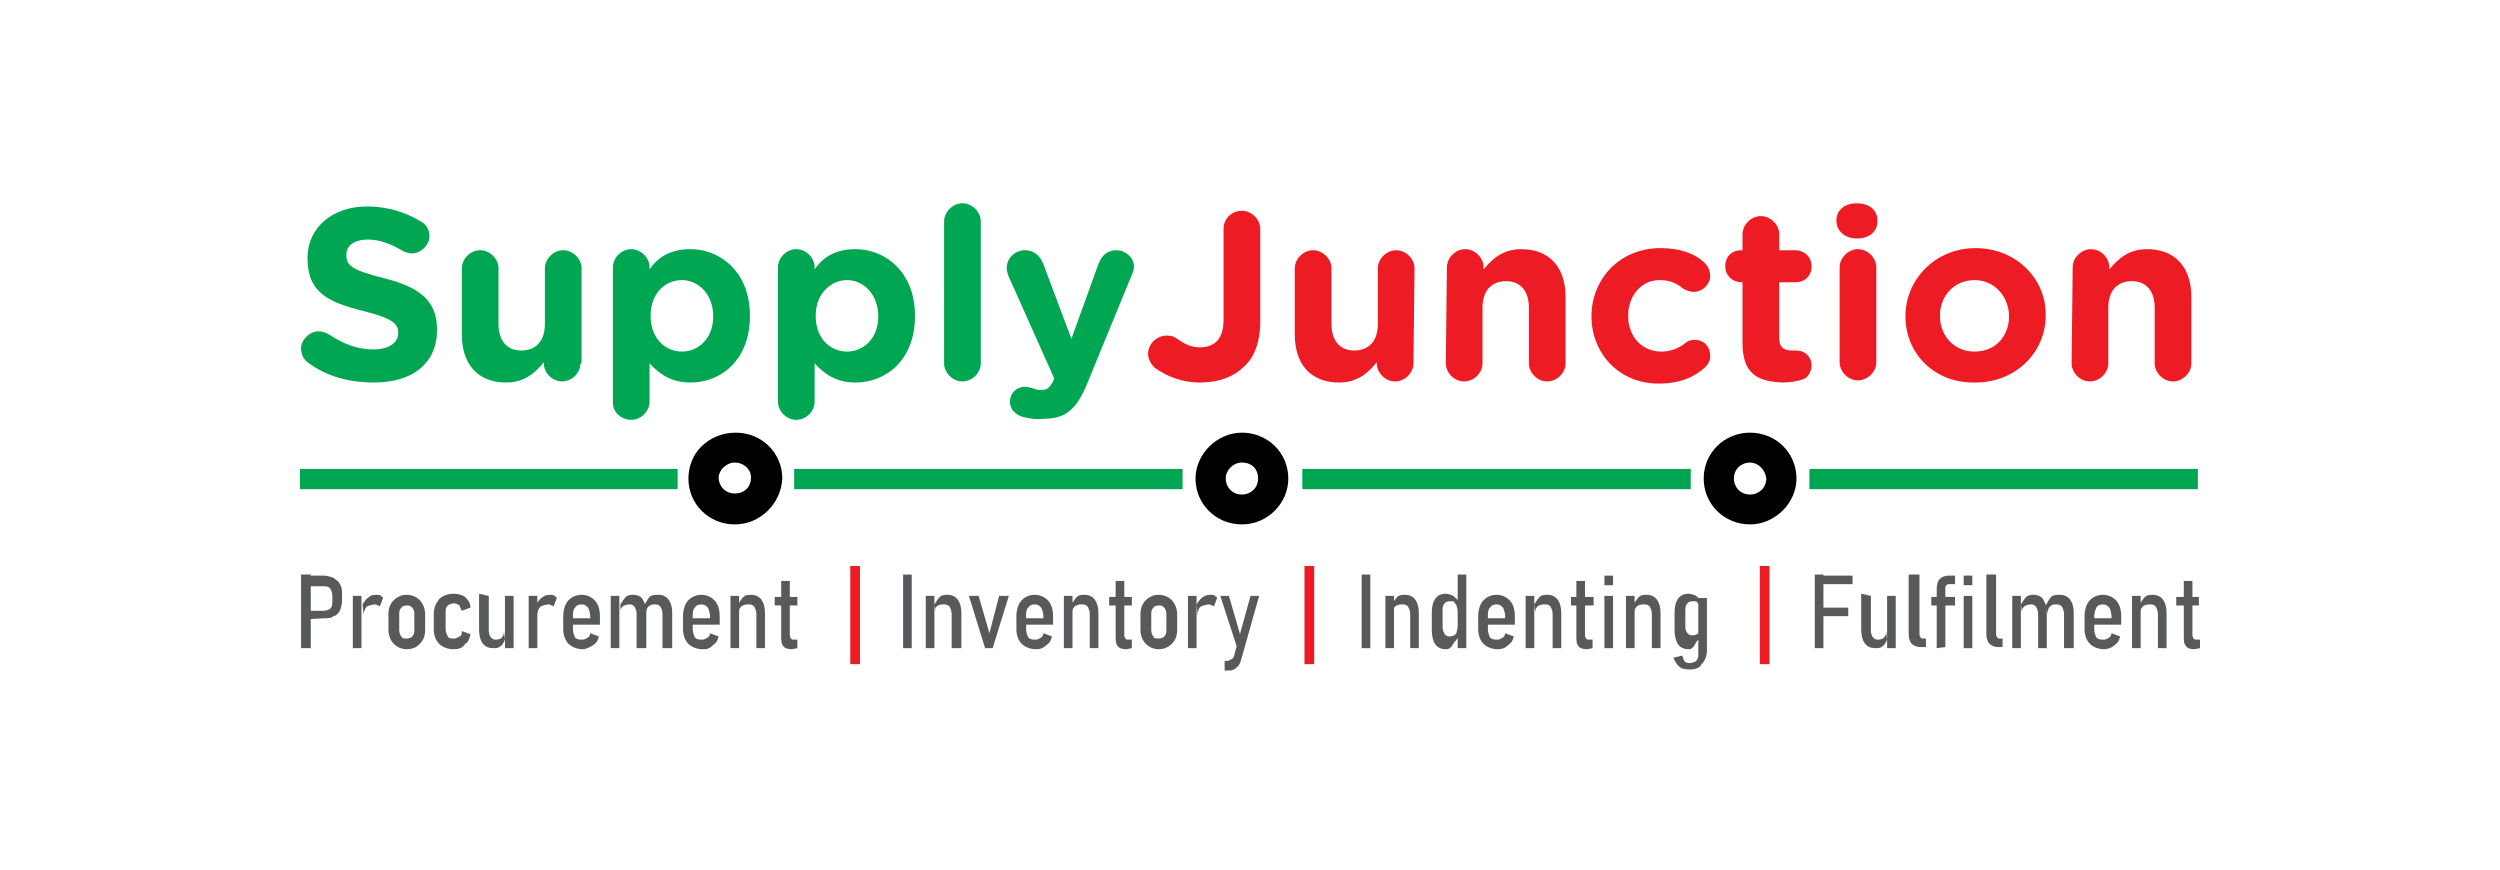 <svg width="250" height="87" viewBox="0 0 250 87" fill="none" xmlns="http://www.w3.org/2000/svg">
<path d="M30.753 36.224C30.321 35.904 30.105 35.371 30.105 34.838C30.105 33.984 30.969 33.131 31.832 33.131C32.371 33.131 32.695 33.344 32.911 33.451C34.205 34.304 35.608 34.944 37.334 34.944C38.845 34.944 39.816 34.304 39.816 33.344V33.237C39.816 32.384 39.276 31.851 36.363 31.104C32.911 30.25 30.753 29.29 30.753 25.876V25.77C30.753 22.783 33.234 20.649 36.687 20.649C38.737 20.649 40.463 21.182 42.082 22.142C42.513 22.356 42.945 22.889 42.945 23.636C42.945 24.489 42.082 25.343 41.218 25.343C40.895 25.343 40.571 25.236 40.355 25.13C39.061 24.383 37.982 23.956 36.795 23.956C35.392 23.956 34.637 24.596 34.637 25.45V25.556C34.637 26.623 35.392 27.05 38.305 27.797C41.758 28.65 43.7 29.93 43.7 32.917V33.024C43.7 36.438 41.111 38.251 37.442 38.251C34.853 38.251 32.587 37.611 30.753 36.224Z" fill="#00A651"/>
<path d="M58.049 36.331C58.049 37.291 57.186 38.145 56.215 38.145C55.244 38.145 54.381 37.291 54.381 36.331V36.224C53.517 37.291 52.438 38.252 50.604 38.252C47.799 38.252 46.181 36.438 46.181 33.451V26.837C46.181 25.876 47.044 25.023 48.015 25.023C48.986 25.023 49.849 25.876 49.849 26.837V32.384C49.849 34.091 50.712 35.051 52.115 35.051C53.517 35.051 54.489 34.198 54.489 32.384V26.837C54.489 25.876 55.352 25.023 56.323 25.023C57.294 25.023 58.157 25.876 58.157 26.837V36.331H58.049Z" fill="#00A651"/>
<path d="M61.288 26.73C61.288 25.77 62.151 24.916 63.122 24.916C64.093 24.916 64.957 25.77 64.957 26.73V26.944C65.82 25.663 67.114 24.916 69.056 24.916C72.078 24.916 74.991 27.264 74.991 31.531V31.637C74.991 35.905 72.185 38.252 69.056 38.252C67.114 38.252 65.927 37.398 64.957 36.331V40.172C64.957 41.132 64.093 41.986 63.122 41.986C62.151 41.986 61.288 41.239 61.288 40.279V26.73ZM71.322 31.637C71.322 29.397 69.812 28.01 68.193 28.01C66.467 28.01 65.064 29.397 65.064 31.531V31.637C65.064 33.771 66.467 35.158 68.193 35.158C69.812 35.158 71.322 33.878 71.322 31.637Z" fill="#00A651"/>
<path d="M77.794 26.73C77.794 25.77 78.657 24.916 79.628 24.916C80.599 24.916 81.462 25.77 81.462 26.73V26.944C82.326 25.663 83.62 24.916 85.562 24.916C88.583 24.916 91.496 27.264 91.496 31.531V31.637C91.496 35.905 88.691 38.252 85.562 38.252C83.62 38.252 82.433 37.398 81.462 36.331V40.172C81.462 41.132 80.599 41.986 79.628 41.986C78.657 41.986 77.794 41.132 77.794 40.172C77.794 40.279 77.794 26.73 77.794 26.73ZM87.828 31.637C87.828 29.397 86.318 28.01 84.699 28.01C83.081 28.01 81.57 29.397 81.57 31.531V31.637C81.57 33.771 82.973 35.158 84.699 35.158C86.318 35.158 87.828 33.878 87.828 31.637Z" fill="#00A651"/>
<path d="M94.41 22.143C94.41 21.183 95.273 20.33 96.244 20.33C97.215 20.33 98.079 21.183 98.079 22.143V36.332C98.079 37.292 97.215 38.145 96.244 38.145C95.273 38.145 94.41 37.292 94.41 36.332V22.143Z" fill="#00A651"/>
<path d="M102.179 41.665C101.64 41.452 100.993 41.025 100.993 40.172C100.993 39.318 101.64 38.678 102.503 38.678C102.827 38.678 103.043 38.785 103.151 38.785C103.474 38.892 103.69 38.998 104.014 38.998C104.661 38.998 104.877 38.892 105.308 38.145L105.416 37.825L100.885 27.69C100.777 27.477 100.669 27.05 100.669 26.837C100.669 25.77 101.532 25.023 102.503 25.023C103.366 25.023 104.014 25.556 104.337 26.41L107.143 33.877L109.84 26.41C110.164 25.556 110.703 25.023 111.674 25.023C112.537 25.023 113.4 25.77 113.4 26.623C113.4 26.943 113.293 27.263 113.185 27.477L108.761 38.252C107.682 40.919 106.603 41.879 104.337 41.879C103.366 41.985 102.719 41.772 102.179 41.665Z" fill="#00A651"/>
<path d="M115.451 36.759C115.127 36.439 114.804 35.906 114.804 35.373C114.804 34.412 115.667 33.559 116.638 33.559C117.177 33.559 117.393 33.666 117.717 33.879C118.472 34.412 119.119 34.732 119.983 34.732C121.493 34.732 122.356 33.879 122.356 31.959V22.891C122.356 21.824 123.219 21.077 124.19 21.077C125.162 21.077 126.025 21.931 126.025 22.891V32.172C126.025 34.092 125.485 35.693 124.406 36.653C123.327 37.719 121.817 38.253 119.983 38.253C118.148 38.253 116.638 37.613 115.451 36.759Z" fill="#ED1C24"/>
<path d="M141.345 36.332C141.345 37.292 140.482 38.146 139.511 38.146C138.54 38.146 137.676 37.292 137.676 36.332V36.225C136.813 37.292 135.734 38.252 133.9 38.252C131.095 38.252 129.477 36.439 129.477 33.452V26.837C129.477 25.877 130.34 25.024 131.311 25.024C132.282 25.024 133.145 25.877 133.145 26.837V32.385C133.145 34.092 134.008 35.052 135.411 35.052C136.813 35.052 137.784 34.199 137.784 32.385V26.837C137.784 25.877 138.648 25.024 139.619 25.024C140.59 25.024 141.453 25.877 141.453 26.837L141.345 36.332Z" fill="#ED1C24"/>
<path d="M144.69 26.73C144.69 25.77 145.553 24.916 146.524 24.916C147.495 24.916 148.358 25.77 148.358 26.73V26.944C149.221 25.877 150.3 24.916 152.135 24.916C154.94 24.916 156.558 26.73 156.558 29.717V36.331C156.558 37.292 155.695 38.145 154.724 38.145C153.753 38.145 152.89 37.292 152.89 36.331V30.784C152.89 29.077 152.027 28.117 150.624 28.117C149.221 28.117 148.25 28.97 148.25 30.784V36.331C148.25 37.292 147.387 38.145 146.416 38.145C145.445 38.145 144.582 37.292 144.582 36.331L144.69 26.73Z" fill="#ED1C24"/>
<path d="M159.147 31.638C159.147 27.904 161.953 24.811 166.053 24.811C167.995 24.811 169.505 25.344 170.476 26.304C170.692 26.517 171.016 26.944 171.016 27.584C171.016 28.438 170.261 29.184 169.397 29.184C168.858 29.184 168.534 28.971 168.318 28.864C167.671 28.331 167.024 28.011 165.945 28.011C164.111 28.011 162.816 29.611 162.816 31.532V31.638C162.816 33.558 164.111 35.159 166.161 35.159C167.024 35.159 167.887 34.839 168.534 34.305C168.75 34.092 169.074 33.985 169.505 33.985C170.368 33.985 171.016 34.625 171.016 35.585C171.016 36.119 170.8 36.439 170.476 36.759C169.397 37.719 167.995 38.359 165.837 38.359C161.953 38.359 159.147 35.372 159.147 31.638Z" fill="#ED1C24"/>
<path d="M174.252 34.305V28.224H174.144C173.281 28.224 172.525 27.584 172.525 26.624C172.525 25.664 173.173 25.024 174.144 25.024H174.252V23.424C174.252 22.463 175.115 21.61 176.086 21.61C177.057 21.61 177.92 22.463 177.92 23.424V25.024H179.538C180.402 25.024 181.157 25.664 181.157 26.624C181.157 27.584 180.51 28.224 179.538 28.224H177.92V33.772C177.92 34.625 178.244 35.052 179.215 35.052C179.323 35.052 179.538 35.052 179.646 35.052C180.51 35.052 181.157 35.692 181.157 36.545C181.157 37.185 180.725 37.825 180.294 37.932C179.646 38.145 178.999 38.252 178.244 38.252C175.762 38.145 174.252 37.399 174.252 34.305Z" fill="#ED1C24"/>
<path d="M183.64 22.037C183.64 20.97 184.503 20.33 185.69 20.33C186.876 20.33 187.74 20.97 187.74 22.037V22.143C187.74 23.21 186.876 23.85 185.69 23.85C184.503 23.85 183.64 23.103 183.64 22.037ZM183.963 26.73C183.963 25.77 184.826 24.917 185.798 24.917C186.769 24.917 187.632 25.77 187.632 26.73V36.225C187.632 37.185 186.769 38.039 185.798 38.039C184.826 38.039 183.963 37.185 183.963 36.225V26.73Z" fill="#ED1C24"/>
<path d="M190.545 31.638C190.545 27.904 193.566 24.811 197.558 24.811C201.55 24.811 204.571 27.798 204.571 31.425V31.532C204.571 35.265 201.55 38.252 197.558 38.252C193.458 38.359 190.545 35.372 190.545 31.638ZM200.903 31.638C200.903 29.718 199.5 28.011 197.45 28.011C195.4 28.011 193.998 29.611 193.998 31.532V31.638C193.998 33.558 195.4 35.159 197.45 35.159C199.608 35.159 200.903 33.558 200.903 31.638Z" fill="#ED1C24"/>
<path d="M207.268 26.73C207.268 25.77 208.131 24.916 209.102 24.916C210.073 24.916 210.936 25.77 210.936 26.73V26.944C211.8 25.877 212.879 24.916 214.713 24.916C217.518 24.916 219.136 26.73 219.136 29.717V36.331C219.136 37.292 218.273 38.145 217.302 38.145C216.331 38.145 215.468 37.292 215.468 36.331V30.784C215.468 29.077 214.605 28.117 213.202 28.117C211.8 28.117 210.829 28.97 210.829 30.784V36.331C210.829 37.292 209.965 38.145 208.994 38.145C208.023 38.145 207.16 37.292 207.16 36.331L207.268 26.73Z" fill="#ED1C24"/>
<path d="M73.48 52.441C70.891 52.441 68.841 50.414 68.841 47.853C68.841 46.68 69.272 45.506 70.135 44.653C70.999 43.8 72.186 43.266 73.588 43.266C76.178 43.266 78.228 45.293 78.228 47.853C78.12 50.307 76.07 52.441 73.48 52.441ZM73.48 46.253C73.049 46.253 72.617 46.467 72.293 46.787C72.078 47 71.862 47.427 71.862 47.747C71.862 48.6 72.509 49.347 73.48 49.347C74.451 49.347 75.099 48.707 75.099 47.747C75.099 46.893 74.343 46.253 73.48 46.253Z" fill="black"/>
<path d="M124.191 52.441C121.602 52.441 119.552 50.414 119.552 47.853C119.552 45.4 121.71 43.266 124.191 43.266C126.781 43.266 128.831 45.293 128.831 47.853C128.831 50.307 126.781 52.441 124.191 52.441ZM124.191 46.253C123.328 46.253 122.573 47 122.573 47.853C122.573 48.707 123.22 49.454 124.191 49.454C125.054 49.454 125.81 48.814 125.81 47.853C125.81 46.893 125.162 46.253 124.191 46.253Z" fill="black"/>
<path d="M175.009 52.441C172.419 52.441 170.369 50.414 170.369 47.853C170.369 45.293 172.419 43.266 175.009 43.266C177.598 43.266 179.648 45.293 179.648 47.853C179.648 50.307 177.49 52.441 175.009 52.441ZM175.009 46.253C174.145 46.253 173.39 46.893 173.39 47.853C173.39 48.707 174.038 49.454 175.009 49.454C175.872 49.454 176.627 48.814 176.627 47.853C176.519 46.893 175.764 46.253 175.009 46.253Z" fill="black"/>
<path d="M67.222 47.213H30.431V48.494H67.222V47.213Z" fill="#00A651"/>
<path d="M67.655 48.92H30V46.893H67.763V48.92H67.655ZM30.863 48.067H66.9V47.64H30.863V48.067Z" fill="#00A651"/>
<path d="M117.932 47.213H79.846V48.494H117.932V47.213Z" fill="#00A651"/>
<path d="M118.257 48.92H79.415V46.894H118.257C118.257 46.787 118.257 48.92 118.257 48.92ZM80.278 48.067H117.502V47.64H80.278V48.067Z" fill="#00A651"/>
<path d="M168.642 47.213H130.556V48.494H168.642V47.213Z" fill="#00A651"/>
<path d="M169.075 48.92H130.233V46.893H169.075V48.92ZM130.881 48.067H168.212V47.64H130.989L130.881 48.067Z" fill="#00A651"/>
<path d="M219.354 47.213H181.268V48.494H219.354V47.213Z" fill="#00A651"/>
<path d="M219.785 48.92H180.943V46.893H219.785V48.92ZM181.699 48.067H218.922V47.64H181.699V48.067Z" fill="#00A651"/>
<path d="M30.105 64.816V57.455H31.076V64.816H30.105ZM30.537 61.935V61.082H32.371C32.587 61.082 32.911 60.975 33.019 60.868C33.234 60.655 33.234 60.442 33.234 60.122V59.588C33.234 59.268 33.127 59.055 33.019 58.841C32.803 58.628 32.587 58.628 32.371 58.628H30.537V57.561H32.371C32.695 57.561 33.019 57.668 33.342 57.775C33.558 57.988 33.882 58.095 33.99 58.415C34.205 58.735 34.205 59.055 34.205 59.481V60.015C34.205 60.442 34.097 60.762 33.99 61.082C33.774 61.402 33.558 61.615 33.342 61.615C33.127 61.828 32.803 61.828 32.371 61.828L30.537 61.935Z" fill="#58595B"/>
<path d="M35.284 64.815V59.588H36.147V64.815H35.284ZM37.981 60.654C37.874 60.548 37.874 60.548 37.766 60.548C37.658 60.441 37.55 60.441 37.55 60.441C37.226 60.441 36.903 60.548 36.687 60.654C36.471 60.868 36.363 61.188 36.363 61.508L36.255 60.441C36.471 60.121 36.579 59.908 36.903 59.694C37.118 59.481 37.442 59.481 37.766 59.481C37.874 59.481 37.981 59.481 38.089 59.588C38.197 59.694 38.305 59.694 38.305 59.801L37.981 60.654Z" fill="#58595B"/>
<path d="M40.679 64.922C40.139 64.922 39.708 64.708 39.384 64.388C39.06 64.068 38.845 63.535 38.845 63.001V61.401C38.845 60.761 39.06 60.334 39.384 60.014C39.708 59.694 40.139 59.481 40.679 59.481C41.218 59.481 41.65 59.694 41.974 60.014C42.297 60.334 42.513 60.868 42.513 61.401V63.001C42.513 63.642 42.297 64.068 41.974 64.388C41.65 64.708 41.326 64.922 40.679 64.922ZM40.679 63.855C40.895 63.855 41.218 63.748 41.218 63.642C41.434 63.428 41.434 63.215 41.434 63.001V61.401C41.434 61.081 41.326 60.868 41.218 60.761C41.003 60.548 40.895 60.548 40.679 60.548C40.463 60.548 40.139 60.654 40.139 60.761C39.924 60.974 39.924 61.188 39.924 61.401V63.001C39.924 63.322 40.032 63.535 40.139 63.642C40.247 63.855 40.355 63.855 40.679 63.855Z" fill="#58595B"/>
<path d="M45.319 64.922C44.78 64.922 44.24 64.709 43.916 64.388C43.593 64.069 43.377 63.535 43.377 63.002V61.401C43.377 60.761 43.593 60.335 43.916 59.908C44.24 59.588 44.78 59.374 45.319 59.374C45.858 59.374 46.182 59.481 46.506 59.695C46.722 59.908 47.045 60.228 47.045 60.761L46.182 61.081C46.074 60.868 45.966 60.655 45.966 60.548C45.751 60.441 45.643 60.335 45.427 60.335C45.211 60.335 44.888 60.441 44.78 60.548C44.564 60.761 44.564 60.975 44.564 61.188V62.895C44.564 63.215 44.672 63.428 44.78 63.642C44.888 63.855 45.103 63.855 45.427 63.855C45.643 63.855 45.751 63.748 45.966 63.642C46.182 63.535 46.182 63.322 46.182 63.108L47.045 63.428C46.937 63.855 46.83 64.282 46.506 64.388C46.29 64.815 45.858 64.922 45.319 64.922Z" fill="#58595B"/>
<path d="M48.878 59.588V63.108C48.878 63.322 48.986 63.642 49.094 63.748C49.31 63.962 49.418 63.962 49.633 63.962C49.849 63.962 50.173 63.855 50.173 63.748C50.389 63.535 50.389 63.428 50.389 63.108L50.497 63.962C50.389 64.175 50.281 64.495 50.065 64.602C49.849 64.815 49.633 64.815 49.31 64.815C48.77 64.815 48.447 64.602 48.231 64.282C48.015 63.962 47.907 63.535 47.907 62.895V59.374L48.878 59.588ZM50.497 64.815V59.588H51.36V64.815H50.497Z" fill="#58595B"/>
<path d="M52.87 64.815V59.588H53.733V64.815H52.87ZM55.352 60.654C55.244 60.548 55.244 60.548 55.136 60.548C55.028 60.441 54.92 60.441 54.92 60.441C54.596 60.441 54.273 60.548 54.057 60.654C53.841 60.868 53.733 61.188 53.733 61.508L53.625 60.441C53.841 60.121 53.949 59.908 54.273 59.694C54.596 59.481 54.812 59.481 55.136 59.481C55.244 59.481 55.352 59.481 55.46 59.588C55.568 59.694 55.675 59.694 55.675 59.801L55.352 60.654Z" fill="#58595B"/>
<path d="M58.265 64.922C57.726 64.922 57.186 64.708 56.863 64.388C56.539 64.068 56.323 63.535 56.323 62.895V61.615C56.323 60.974 56.539 60.334 56.863 60.014C57.186 59.694 57.618 59.481 58.157 59.481C58.697 59.481 59.129 59.694 59.452 60.014C59.776 60.334 59.992 60.868 59.992 61.615V62.468H57.078V61.828H59.021V61.615C59.021 61.294 58.913 60.974 58.805 60.761C58.589 60.548 58.481 60.441 58.157 60.441C57.834 60.441 57.618 60.548 57.51 60.761C57.294 60.974 57.294 61.294 57.294 61.615V62.895C57.294 63.215 57.402 63.535 57.51 63.748C57.726 63.962 57.942 63.962 58.265 63.962C58.481 63.962 58.589 63.855 58.805 63.748C58.913 63.642 59.021 63.535 59.021 63.322L59.884 63.642C59.776 64.068 59.668 64.282 59.344 64.495C59.021 64.708 58.589 64.922 58.265 64.922Z" fill="#58595B"/>
<path d="M61.071 64.815V59.588H61.934V64.815H61.071ZM63.661 64.815V61.401C63.661 61.081 63.553 60.868 63.445 60.654C63.229 60.441 63.121 60.441 62.906 60.441C62.69 60.441 62.366 60.548 62.258 60.654C62.042 60.868 62.042 60.974 62.042 61.294V60.441C62.258 60.121 62.366 59.908 62.582 59.694C62.798 59.481 63.121 59.481 63.337 59.481C63.769 59.481 64.2 59.694 64.308 60.014C64.524 60.334 64.632 60.761 64.632 61.294V64.815H63.661ZM66.25 64.815V61.401C66.25 61.081 66.142 60.868 66.034 60.654C65.819 60.441 65.711 60.441 65.387 60.441C65.171 60.441 64.956 60.548 64.848 60.654C64.632 60.868 64.632 61.081 64.632 61.401L64.416 60.548C64.632 60.228 64.74 59.908 64.956 59.694C65.171 59.481 65.495 59.481 65.819 59.481C66.358 59.481 66.682 59.694 66.898 60.014C67.113 60.334 67.221 60.761 67.221 61.294V64.815H66.25Z" fill="#58595B"/>
<path d="M70.243 64.922C69.703 64.922 69.164 64.708 68.84 64.388C68.517 64.068 68.301 63.535 68.301 62.895V61.615C68.301 60.974 68.517 60.334 68.84 60.014C69.164 59.694 69.596 59.481 70.135 59.481C70.674 59.481 71.106 59.694 71.43 60.014C71.753 60.334 71.969 60.868 71.969 61.615V62.468H69.056V61.828H70.998V61.615C70.998 61.294 70.89 60.974 70.782 60.761C70.567 60.548 70.459 60.441 70.135 60.441C69.811 60.441 69.596 60.548 69.488 60.761C69.272 60.974 69.272 61.294 69.272 61.615V62.895C69.272 63.215 69.38 63.535 69.488 63.748C69.703 63.962 69.919 63.962 70.243 63.962C70.459 63.962 70.567 63.855 70.782 63.748C70.89 63.642 70.998 63.535 70.998 63.322L71.861 63.642C71.753 64.068 71.645 64.282 71.322 64.495C70.89 64.922 70.674 64.922 70.243 64.922Z" fill="#58595B"/>
<path d="M73.047 64.815V59.588H73.91V64.815H73.047ZM75.636 64.815V61.401C75.636 61.081 75.528 60.868 75.421 60.654C75.205 60.441 75.097 60.441 74.773 60.441C74.45 60.441 74.234 60.548 74.126 60.654C73.91 60.868 73.91 60.974 73.91 61.294L73.802 60.441C74.018 60.121 74.126 59.908 74.342 59.694C74.557 59.481 74.881 59.481 75.097 59.481C75.636 59.481 75.96 59.694 76.176 60.014C76.392 60.334 76.499 60.761 76.499 61.294V64.815C76.607 64.815 75.636 64.815 75.636 64.815Z" fill="#58595B"/>
<path d="M77.472 60.548V59.695H79.737V60.548H77.472ZM79.198 64.922C78.766 64.922 78.443 64.816 78.335 64.602C78.119 64.389 78.119 64.069 78.119 63.535V58.095H78.982V63.535C78.982 63.749 79.09 63.749 79.09 63.855C79.198 63.962 79.306 63.962 79.306 63.962H79.737V64.816L79.198 64.922Z" fill="#58595B"/>
<path d="M91.174 57.455V64.816H90.311V57.455H91.174Z" fill="#58595B"/>
<path d="M92.576 64.815V59.588H93.439V64.815H92.576ZM95.166 64.815V61.401C95.166 61.081 95.058 60.868 94.95 60.654C94.734 60.441 94.626 60.441 94.302 60.441C93.979 60.441 93.763 60.548 93.655 60.654C93.439 60.868 93.547 61.081 93.547 61.294L93.439 60.441C93.655 60.121 93.763 59.908 93.979 59.694C94.195 59.481 94.518 59.481 94.734 59.481C95.273 59.481 95.597 59.694 95.813 60.014C96.029 60.334 96.137 60.761 96.137 61.294V64.815C96.029 64.815 95.166 64.815 95.166 64.815Z" fill="#58595B"/>
<path d="M98.942 63.322L99.913 59.588H100.884L99.265 64.816H98.51L96.892 59.588H97.863L98.942 63.322Z" fill="#58595B"/>
<path d="M103.581 64.922C103.041 64.922 102.502 64.708 102.178 64.388C101.854 64.068 101.639 63.535 101.639 62.895V61.615C101.639 60.974 101.854 60.334 102.178 60.014C102.502 59.694 102.933 59.481 103.473 59.481C104.012 59.481 104.444 59.694 104.768 60.014C105.091 60.334 105.307 60.868 105.307 61.615V62.468H102.394V61.828H104.336V61.615C104.336 61.294 104.228 60.974 104.12 60.761C103.904 60.548 103.797 60.441 103.473 60.441C103.149 60.441 102.933 60.548 102.826 60.761C102.61 60.974 102.61 61.188 102.61 61.615V62.895C102.61 63.215 102.718 63.535 102.826 63.748C103.041 63.962 103.257 63.962 103.581 63.962C103.797 63.962 103.904 63.855 104.12 63.748C104.228 63.642 104.336 63.535 104.336 63.322L105.199 63.642C105.091 64.068 104.983 64.282 104.66 64.495C104.336 64.815 104.012 64.922 103.581 64.922Z" fill="#58595B"/>
<path d="M106.387 64.815V59.588H107.25V64.815H106.387ZM108.976 64.815V61.401C108.976 61.081 108.868 60.868 108.76 60.654C108.545 60.441 108.437 60.441 108.113 60.441C107.789 60.441 107.574 60.548 107.466 60.654C107.25 60.868 107.25 60.974 107.25 61.294L107.142 60.441C107.358 60.121 107.466 59.908 107.681 59.694C107.897 59.481 108.221 59.481 108.437 59.481C108.976 59.481 109.3 59.694 109.516 60.014C109.731 60.334 109.839 60.761 109.839 61.294V64.815C109.947 64.815 108.976 64.815 108.976 64.815Z" fill="#58595B"/>
<path d="M110.918 60.548V59.695H113.184V60.548H110.918ZM112.644 64.922C112.213 64.922 111.889 64.816 111.781 64.602C111.565 64.389 111.565 64.069 111.565 63.535V58.095H112.428V63.535C112.428 63.749 112.536 63.749 112.536 63.855C112.644 63.962 112.752 63.962 112.752 63.962H113.184V64.816L112.644 64.922Z" fill="#58595B"/>
<path d="M115.881 64.922C115.342 64.922 114.91 64.708 114.586 64.388C114.263 64.068 114.047 63.535 114.047 63.001V61.401C114.047 60.761 114.263 60.334 114.586 60.014C114.91 59.694 115.342 59.481 115.881 59.481C116.421 59.481 116.852 59.694 117.176 60.014C117.499 60.334 117.715 60.868 117.715 61.401V63.001C117.715 63.642 117.499 64.068 117.176 64.388C116.852 64.708 116.421 64.922 115.881 64.922ZM115.881 63.855C116.097 63.855 116.421 63.748 116.421 63.642C116.636 63.428 116.636 63.215 116.636 63.001V61.401C116.636 61.081 116.528 60.868 116.421 60.761C116.205 60.548 116.097 60.548 115.881 60.548C115.665 60.548 115.342 60.654 115.342 60.761C115.126 60.974 115.126 61.188 115.126 61.401V63.001C115.126 63.322 115.234 63.535 115.342 63.642C115.342 63.855 115.665 63.855 115.881 63.855Z" fill="#58595B"/>
<path d="M118.795 64.815V59.588H119.658V64.815H118.795ZM121.384 60.654C121.276 60.548 121.276 60.548 121.169 60.548C121.061 60.441 120.953 60.441 120.953 60.441C120.629 60.441 120.305 60.548 120.09 60.654C119.874 60.761 119.766 61.188 119.766 61.508L119.658 60.441C119.874 60.121 119.982 59.908 120.305 59.694C120.629 59.481 120.845 59.481 121.169 59.481C121.276 59.481 121.384 59.481 121.492 59.588C121.6 59.694 121.708 59.694 121.708 59.801L121.384 60.654Z" fill="#58595B"/>
<path d="M123.865 65.243L122.031 59.588H122.894L124.189 64.069L123.865 65.243ZM125.052 59.588H125.915L124.081 66.096C123.973 66.416 123.865 66.629 123.542 66.843C123.326 67.056 123.002 67.056 122.679 67.056H122.463V66.096H122.679C122.894 66.096 123.002 65.989 123.218 65.883C123.326 65.776 123.434 65.669 123.434 65.456L125.052 59.588Z" fill="#58595B"/>
<path d="M137.028 57.455V64.816H136.165V57.455H137.028Z" fill="#58595B"/>
<path d="M138.539 64.815V59.588H139.402V64.815H138.539ZM141.021 64.815V61.401C141.021 61.081 140.913 60.868 140.805 60.654C140.589 60.441 140.481 60.441 140.157 60.441C139.834 60.441 139.618 60.548 139.51 60.654C139.294 60.868 139.294 60.974 139.294 61.294L139.186 60.441C139.402 60.121 139.51 59.908 139.726 59.694C139.942 59.481 140.265 59.481 140.481 59.481C141.021 59.481 141.344 59.694 141.56 60.014C141.776 60.334 141.884 60.761 141.884 61.294V64.815C141.992 64.815 141.021 64.815 141.021 64.815Z" fill="#58595B"/>
<path d="M144.581 64.922C144.042 64.922 143.718 64.709 143.502 64.389C143.287 64.069 143.179 63.535 143.179 63.002V61.295C143.179 60.655 143.287 60.228 143.502 59.908C143.718 59.588 144.042 59.375 144.581 59.375C144.797 59.375 145.121 59.481 145.337 59.588C145.552 59.802 145.768 59.908 145.876 60.228L145.768 61.082C145.768 60.868 145.66 60.762 145.66 60.548C145.552 60.335 145.444 60.335 145.444 60.228C145.444 60.122 145.229 60.122 145.013 60.122C144.797 60.122 144.473 60.228 144.473 60.335C144.258 60.548 144.258 60.762 144.258 61.082V62.682C144.258 63.002 144.366 63.215 144.473 63.429C144.689 63.642 144.797 63.642 145.013 63.642C145.229 63.642 145.337 63.535 145.444 63.535C145.552 63.429 145.66 63.322 145.66 63.215C145.66 63.109 145.768 62.895 145.768 62.682L145.876 63.535C145.768 63.749 145.66 64.069 145.444 64.175C145.121 64.816 144.905 64.922 144.581 64.922ZM145.768 64.816V57.455H146.631V64.816H145.768Z" fill="#58595B"/>
<path d="M149.759 64.922C149.22 64.922 148.681 64.708 148.357 64.388C148.033 64.068 147.817 63.535 147.817 62.895V61.615C147.817 60.974 148.033 60.334 148.357 60.014C148.681 59.694 149.112 59.481 149.652 59.481C150.191 59.481 150.623 59.694 150.946 60.014C151.27 60.334 151.486 60.868 151.486 61.615V62.468H148.573V61.828H150.515V61.615C150.515 61.294 150.407 60.974 150.299 60.761C150.083 60.548 149.975 60.441 149.652 60.441C149.328 60.441 149.112 60.548 149.004 60.761C148.788 60.974 148.788 61.294 148.788 61.615V62.895C148.788 63.215 148.896 63.535 149.004 63.748C149.22 63.962 149.436 63.962 149.759 63.962C149.975 63.962 150.083 63.855 150.299 63.748C150.407 63.642 150.515 63.535 150.515 63.322L151.378 63.642C151.27 64.068 151.162 64.282 150.838 64.495C150.515 64.815 150.191 64.922 149.759 64.922Z" fill="#58595B"/>
<path d="M152.565 64.815V59.588H153.429V64.815H152.565ZM155.263 64.815V61.401C155.263 61.081 155.155 60.868 155.047 60.654C154.831 60.441 154.723 60.441 154.4 60.441C154.076 60.441 153.86 60.548 153.752 60.654C153.536 60.868 153.536 60.974 153.536 61.294L153.429 60.441C153.644 60.121 153.752 59.908 153.968 59.694C154.184 59.481 154.508 59.481 154.723 59.481C155.263 59.481 155.586 59.694 155.802 60.014C156.018 60.334 156.126 60.761 156.126 61.294V64.815H155.263Z" fill="#58595B"/>
<path d="M157.097 60.548V59.695H159.362V60.548H157.097ZM158.715 64.922C158.284 64.922 157.96 64.816 157.852 64.602C157.636 64.389 157.636 64.069 157.636 63.535V58.095H158.499V63.535C158.499 63.749 158.607 63.749 158.607 63.855C158.715 63.962 158.823 63.962 158.823 63.962H159.255V64.816L158.715 64.922Z" fill="#58595B"/>
<path d="M160.44 58.522V57.562H161.304V58.522H160.44ZM160.44 64.816V59.589H161.304V64.816H160.44Z" fill="#58595B"/>
<path d="M162.599 64.815V59.588H163.462V64.815H162.599ZM165.188 64.815V61.401C165.188 61.081 165.08 60.868 164.972 60.654C164.757 60.441 164.649 60.441 164.325 60.441C164.001 60.441 163.785 60.548 163.678 60.654C163.462 60.868 163.462 60.974 163.462 61.294L163.354 60.441C163.57 60.121 163.678 59.908 163.893 59.694C164.109 59.481 164.433 59.481 164.649 59.481C165.188 59.481 165.512 59.694 165.728 60.014C165.943 60.334 166.051 60.761 166.051 61.294V64.815C166.159 64.815 165.188 64.815 165.188 64.815Z" fill="#58595B"/>
<path d="M168.858 64.922C168.319 64.922 167.995 64.709 167.779 64.388C167.563 64.069 167.456 63.535 167.456 63.002V61.295C167.456 60.655 167.563 60.228 167.779 59.908C167.995 59.588 168.319 59.374 168.858 59.374C169.074 59.374 169.398 59.481 169.613 59.588C169.829 59.801 170.045 59.908 170.153 60.228L170.045 61.081C170.045 60.868 169.937 60.761 169.937 60.548C169.829 60.335 169.721 60.335 169.721 60.228C169.721 60.121 169.506 60.121 169.29 60.121C169.074 60.121 168.75 60.228 168.75 60.335C168.534 60.548 168.534 60.761 168.534 61.081V62.682C168.534 63.002 168.642 63.215 168.75 63.322C168.966 63.535 169.074 63.535 169.29 63.535C169.506 63.535 169.613 63.428 169.721 63.428C169.829 63.322 169.937 63.215 169.937 63.108C170.045 62.895 170.045 62.788 170.045 62.575L170.153 63.428C170.045 63.642 169.937 63.962 169.721 64.069C169.29 64.815 169.182 64.922 168.858 64.922ZM168.966 66.949C168.427 66.949 168.103 66.842 167.887 66.629C167.671 66.415 167.456 66.095 167.348 65.775L168.211 65.562C168.319 65.775 168.319 65.882 168.427 66.095C168.534 66.202 168.642 66.309 168.966 66.309C169.182 66.309 169.506 66.202 169.613 66.095C169.829 65.882 169.829 65.669 169.829 65.455V59.801H170.692V65.029C170.692 65.669 170.477 66.096 170.153 66.415C170.045 66.736 169.613 66.949 168.966 66.949Z" fill="#58595B"/>
<path d="M181.479 64.816V57.455H182.343V64.816H181.479ZM182.019 58.415V57.561H185.256V58.415H182.019ZM182.019 61.722V60.762H184.824V61.615H182.019V61.722Z" fill="#58595B"/>
<path d="M187.091 59.588V63.108C187.091 63.322 187.199 63.642 187.307 63.748C187.523 63.962 187.631 63.962 187.846 63.962C188.062 63.962 188.386 63.855 188.386 63.748C188.602 63.535 188.602 63.428 188.602 63.108L188.71 63.962C188.602 64.175 188.494 64.495 188.278 64.602C188.062 64.815 187.846 64.815 187.523 64.815C186.983 64.815 186.66 64.602 186.444 64.282C186.228 63.962 186.12 63.535 186.12 62.895V59.374L187.091 59.588ZM188.71 64.815V59.588H189.573V64.815H188.71Z" fill="#58595B"/>
<path d="M191.946 57.455V63.429C191.946 63.642 192.054 63.642 192.054 63.749C192.162 63.855 192.27 63.855 192.27 63.855H192.593V64.709H192.054C191.73 64.709 191.407 64.602 191.191 64.389C190.975 64.175 190.867 63.855 190.867 63.322V57.455H191.946Z" fill="#58595B"/>
<path d="M193.132 60.549V59.695H195.505V60.549H193.132ZM193.671 64.816V58.948C193.671 58.415 193.779 58.095 193.995 57.882C194.211 57.668 194.534 57.562 194.858 57.562H195.505V58.415H194.858C194.75 58.415 194.642 58.522 194.642 58.522C194.534 58.628 194.534 58.735 194.534 58.842V64.709L193.671 64.816Z" fill="#58595B"/>
<path d="M196.369 58.522V57.562H197.232V58.522H196.369ZM196.369 64.816V59.589H197.232V64.816H196.369Z" fill="#58595B"/>
<path d="M199.607 57.455V63.429C199.607 63.642 199.715 63.642 199.715 63.749C199.823 63.855 199.93 63.855 199.93 63.855H200.254V64.709H199.823C199.499 64.709 199.175 64.602 198.959 64.389C198.744 64.175 198.636 63.855 198.636 63.322V57.455H199.607Z" fill="#58595B"/>
<path d="M201.224 64.815V59.588H202.087V64.815H201.224ZM203.813 64.815V61.401C203.813 61.081 203.705 60.868 203.597 60.654C203.382 60.441 203.274 60.441 203.058 60.441C202.842 60.441 202.518 60.548 202.41 60.654C202.195 60.868 202.195 60.974 202.195 61.294L202.087 60.441C202.303 60.121 202.41 59.908 202.626 59.694C202.842 59.481 203.166 59.481 203.382 59.481C203.813 59.481 204.245 59.694 204.353 60.014C204.568 60.334 204.676 60.761 204.676 61.294V64.815H203.813ZM206.403 64.815V61.401C206.403 61.081 206.295 60.868 206.187 60.654C205.971 60.441 205.863 60.441 205.539 60.441C205.216 60.441 205.108 60.548 205 60.654C204.784 60.868 204.784 61.081 204.784 61.401L204.568 60.548C204.784 60.228 204.892 59.908 205.108 59.694C205.324 59.481 205.647 59.481 205.971 59.481C206.51 59.481 206.834 59.694 207.05 60.014C207.266 60.334 207.374 60.761 207.374 61.294V64.815C207.266 64.815 206.403 64.815 206.403 64.815Z" fill="#58595B"/>
<path d="M210.395 64.922C209.856 64.922 209.316 64.708 208.993 64.388C208.669 64.068 208.453 63.535 208.453 62.895V61.615C208.453 60.974 208.669 60.334 208.993 60.014C209.316 59.694 209.748 59.481 210.287 59.481C210.827 59.481 211.258 59.694 211.582 60.014C211.906 60.334 212.122 60.868 212.122 61.615V62.468H209.208V61.828H211.15V61.615C211.15 61.294 211.043 60.974 210.935 60.761C210.719 60.548 210.611 60.441 210.287 60.441C209.964 60.441 209.748 60.548 209.64 60.761C209.532 60.974 209.424 61.294 209.424 61.615V62.895C209.424 63.215 209.532 63.535 209.64 63.748C209.856 63.962 210.072 63.962 210.395 63.962C210.611 63.962 210.719 63.855 210.935 63.748C211.043 63.642 211.15 63.535 211.15 63.322L212.014 63.642C211.906 64.068 211.798 64.282 211.474 64.495C211.15 64.815 210.719 64.922 210.395 64.922Z" fill="#58595B"/>
<path d="M213.202 64.815V59.588H214.065V64.815H213.202ZM215.792 64.815V61.401C215.792 61.081 215.684 60.868 215.576 60.654C215.36 60.441 215.252 60.441 214.928 60.441C214.605 60.441 214.389 60.548 214.281 60.654C214.065 60.868 214.065 60.974 214.065 61.294L213.957 60.441C214.173 60.121 214.281 59.908 214.497 59.694C214.713 59.481 215.036 59.481 215.252 59.481C215.792 59.481 216.115 59.694 216.331 60.014C216.547 60.334 216.655 60.761 216.655 61.294V64.815H215.792Z" fill="#58595B"/>
<path d="M217.624 60.548V59.695H219.89V60.548H217.624ZM219.458 64.922C219.027 64.922 218.703 64.816 218.595 64.602C218.379 64.389 218.379 64.069 218.379 63.535V58.095H219.242V63.535C219.242 63.749 219.35 63.749 219.35 63.855C219.458 63.962 219.566 63.962 219.566 63.962H219.998V64.816L219.458 64.922Z" fill="#58595B"/>
<path d="M85.996 56.601H85.025V66.415H85.996V56.601Z" fill="#ED1C24"/>
<path d="M131.42 56.601H130.449V66.415H131.42V56.601Z" fill="#ED1C24"/>
<path d="M176.952 56.601H175.98V66.415H176.952V56.601Z" fill="#ED1C24"/>
</svg>
